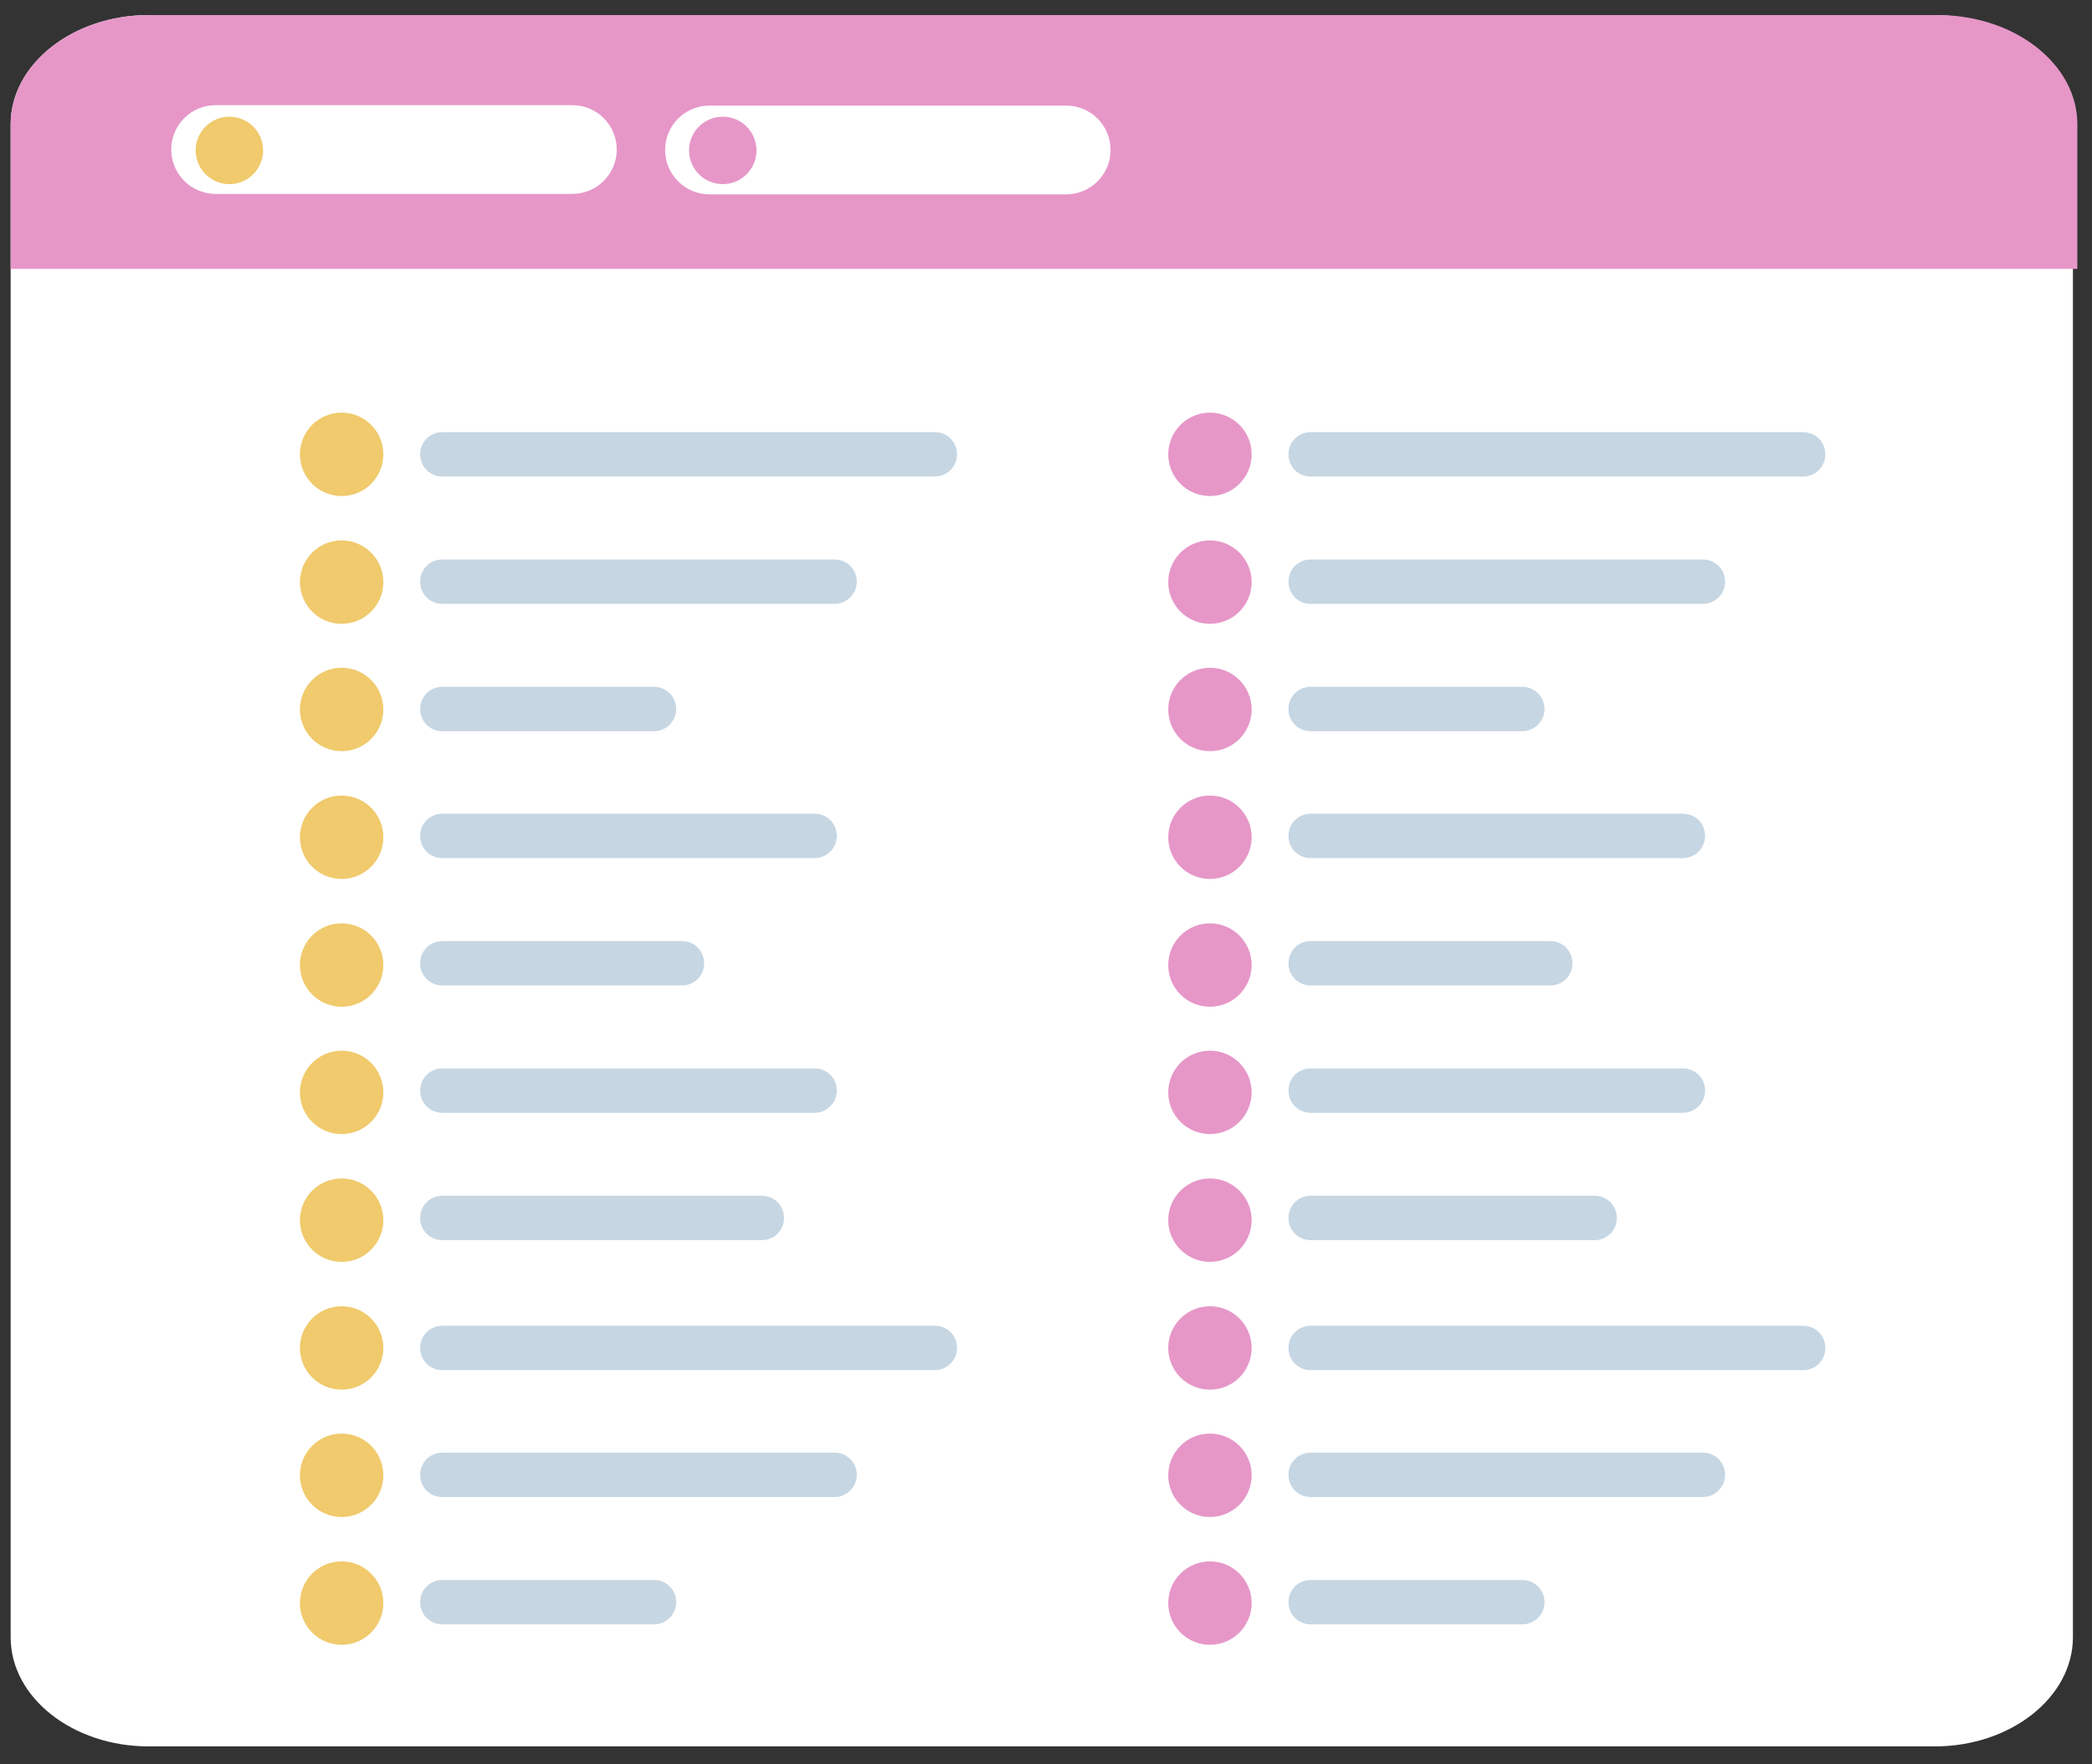 <?xml version="1.0" encoding="utf-8"?>
<!-- Generator: Adobe Illustrator 24.2.1, SVG Export Plug-In . SVG Version: 6.00 Build 0)  -->
<svg version="1.1" id="Ebene_1" xmlns="http://www.w3.org/2000/svg" xmlns:xlink="http://www.w3.org/1999/xlink" x="0px" y="0px"
	 viewBox="0 0 471.5 397.6" enable-background="new 0 0 471.5 397.6" xml:space="preserve">
<rect x="0" y="0" width="471.5" height="397.6" fill="#333333" stroke="none"/>
<g>
	<path fill="#F0CA6C" d="M126.9,38.9H67.3c-2.761,0-5-2.239-5-5s2.239-5,5-5h59.6c2.761,0,5,2.239,5,5S129.661,38.9,126.9,38.9z"/>
</g>
<g>
	<path fill="#E697C8" d="M238.2,39.9h-59.7c-3.313,0-6-2.687-6-6s2.687-6,6-6h59.7c3.313,0,6,2.687,6,6S241.514,39.9,238.2,39.9z"/>
</g>
<g>
	<path fill="#FFFFFF" d="M467.2,28v341c0,13.5-14,24.6-31.1,24.6H33.5c-17.1,0-31.1-11-31.1-24.6V28c0-13.5,14-24.6,31.1-24.6h402.6
		C453.2,3.5,467.2,14.5,467.2,28z"/>
	<g>
		<path fill="#C6D6E3" d="M210.7,107.4h-111c-2.8,0-5-2.2-5-5s2.2-5,5-5h111c2.8,0,5,2.2,5,5S213.4,107.4,210.7,107.4z"/>
	</g>
	<g>
		<path fill="#C6D6E3" d="M188.1,136.1H99.7c-2.8,0-5-2.2-5-5s2.2-5,5-5h88.4c2.8,0,5,2.2,5,5C193.1,133.9,190.8,136.1,188.1,136.1z
			"/>
	</g>
	<g>
		<path fill="#C6D6E3" d="M147.4,164.8H99.7c-2.8,0-5-2.2-5-5s2.2-5,5-5h47.7c2.8,0,5,2.2,5,5S150.1,164.8,147.4,164.8z"/>
	</g>
	<g>
		<path fill="#C6D6E3" d="M183.6,193.4H99.7c-2.8,0-5-2.2-5-5s2.2-5,5-5h83.9c2.8,0,5,2.2,5,5S186.3,193.4,183.6,193.4z"/>
	</g>
	<circle fill="#F0CA6C" cx="77" cy="102.4" r="9.4"/>
	<circle fill="#F0CA6C" cx="77" cy="131.2" r="9.4"/>
	<circle fill="#F0CA6C" cx="77" cy="159.9" r="9.4"/>
	<circle fill="#F0CA6C" cx="77" cy="188.7" r="9.4"/>
	<circle fill="#F0CA6C" cx="77" cy="217.5" r="9.4"/>
	<path fill="#E697C8" d="M468.2,28v32.6H2.4V28c0-13.5,14-24.6,31.1-24.6H437C454.2,3.5,468.2,14.5,468.2,28z"/>
	<g>
		<path fill="#FFFFFF" d="M129,43.7H48.6c-5.523,0-10-4.477-10-10s4.477-10,10-10H129c5.523,0,10,4.477,10,10S134.523,43.7,129,43.7
			z"/>
	</g>
	<g>
		<path fill="#C6D6E3" d="M153.7,222.1h-54c-2.8,0-5-2.2-5-5s2.2-5,5-5h54c2.8,0,5,2.2,5,5S156.5,222.1,153.7,222.1z"/>
	</g>
	<g>
		<path fill="#C6D6E3" d="M406.4,107.4h-111c-2.8,0-5-2.2-5-5s2.2-5,5-5h111c2.8,0,5,2.2,5,5S409.2,107.4,406.4,107.4z"/>
	</g>
	<g>
		<path fill="#C6D6E3" d="M383.8,136.1h-88.4c-2.8,0-5-2.2-5-5s2.2-5,5-5h88.4c2.8,0,5,2.2,5,5C388.8,133.9,386.5,136.1,383.8,136.1
			z"/>
	</g>
	<g>
		<path fill="#C6D6E3" d="M343.1,164.8h-47.7c-2.8,0-5-2.2-5-5s2.2-5,5-5h47.7c2.8,0,5,2.2,5,5S345.8,164.8,343.1,164.8z"/>
	</g>
	<g>
		<path fill="#C6D6E3" d="M379.3,193.4h-83.9c-2.8,0-5-2.2-5-5s2.2-5,5-5h83.9c2.8,0,5,2.2,5,5S382,193.4,379.3,193.4z"/>
	</g>
	<circle fill="#E697C8" cx="272.7" cy="102.4" r="9.4"/>
	<circle fill="#E697C8" cx="272.7" cy="131.2" r="9.4"/>
	<circle fill="#E697C8" cx="272.7" cy="159.9" r="9.4"/>
	<g>
		<path fill="#C6D6E3" d="M210.7,308.8h-111c-2.8,0-5-2.2-5-5s2.2-5,5-5h111c2.8,0,5,2.2,5,5C215.7,306.6,213.4,308.8,210.7,308.8z"
			/>
	</g>
	<g>
		<path fill="#C6D6E3" d="M188.1,337.4H99.7c-2.8,0-5-2.2-5-5s2.2-5,5-5h88.4c2.8,0,5,2.2,5,5C193.1,335.2,190.8,337.4,188.1,337.4z
			"/>
	</g>
	<g>
		<path fill="#C6D6E3" d="M147.4,366.1H99.7c-2.8,0-5-2.2-5-5s2.2-5,5-5h47.7c2.8,0,5,2.2,5,5S150.1,366.1,147.4,366.1z"/>
	</g>
	<circle fill="#F0CA6C" cx="77" cy="303.8" r="9.4"/>
	<circle fill="#F0CA6C" cx="77" cy="332.5" r="9.4"/>
	<circle fill="#F0CA6C" cx="77" cy="361.3" r="9.4"/>
	<g>
		<path fill="#C6D6E3" d="M406.4,308.8h-111c-2.8,0-5-2.2-5-5s2.2-5,5-5h111c2.8,0,5,2.2,5,5C411.4,306.6,409.2,308.8,406.4,308.8z"
			/>
	</g>
	<g>
		<path fill="#C6D6E3" d="M383.8,337.4h-88.4c-2.8,0-5-2.2-5-5s2.2-5,5-5h88.4c2.8,0,5,2.2,5,5C388.8,335.2,386.5,337.4,383.8,337.4
			z"/>
	</g>
	<g>
		<path fill="#C6D6E3" d="M343.1,366.1h-47.7c-2.8,0-5-2.2-5-5s2.2-5,5-5h47.7c2.8,0,5,2.2,5,5S345.8,366.1,343.1,366.1z"/>
	</g>
	<circle fill="#E697C8" cx="272.7" cy="303.8" r="9.4"/>
	<circle fill="#E697C8" cx="272.7" cy="332.5" r="9.4"/>
	<circle fill="#E697C8" cx="272.7" cy="361.3" r="9.4"/>
	<circle fill="#E697C8" cx="272.7" cy="188.7" r="9.4"/>
	<circle fill="#E697C8" cx="272.7" cy="217.5" r="9.4"/>
	<g>
		<path fill="#C6D6E3" d="M349.4,222.1h-54c-2.8,0-5-2.2-5-5s2.2-5,5-5h54c2.8,0,5,2.2,5,5S352.2,222.1,349.4,222.1z"/>
	</g>
	<g>
		<path fill="#C6D6E3" d="M183.6,250.8H99.7c-2.8,0-5-2.2-5-5s2.2-5,5-5h83.9c2.8,0,5,2.2,5,5S186.3,250.8,183.6,250.8z"/>
	</g>
	<circle fill="#F0CA6C" cx="77" cy="246.2" r="9.4"/>
	<circle fill="#F0CA6C" cx="77" cy="275" r="9.4"/>
	<g>
		<path fill="#C6D6E3" d="M171.7,279.5h-72c-2.8,0-5-2.2-5-5s2.2-5,5-5h72c2.8,0,5,2.2,5,5S174.5,279.5,171.7,279.5z"/>
	</g>
	<g>
		<path fill="#C6D6E3" d="M379.3,250.8h-83.9c-2.8,0-5-2.2-5-5s2.2-5,5-5h83.9c2.8,0,5,2.2,5,5S382,250.8,379.3,250.8z"/>
	</g>
	<circle fill="#E697C8" cx="272.7" cy="246.2" r="9.4"/>
	<circle fill="#E697C8" cx="272.7" cy="275" r="9.4"/>
	<g>
		<path fill="#C6D6E3" d="M359.4,279.5h-64c-2.8,0-5-2.2-5-5s2.2-5,5-5h64c2.8,0,5,2.2,5,5S362.2,279.5,359.4,279.5z"/>
	</g>
	<circle fill="#F0CA6C" cx="51.7" cy="33.9" r="7.6"/>
	<g>
		<path fill="#FFFFFF" d="M240.3,43.8h-80.4c-5.523,0-10-4.477-10-10s4.477-10,10-10h80.4c5.522,0,10,4.477,10,10
			S245.822,43.8,240.3,43.8z"/>
	</g>
	<circle fill="#E697C8" cx="162.9" cy="33.9" r="7.6"/>
</g>
</svg>
